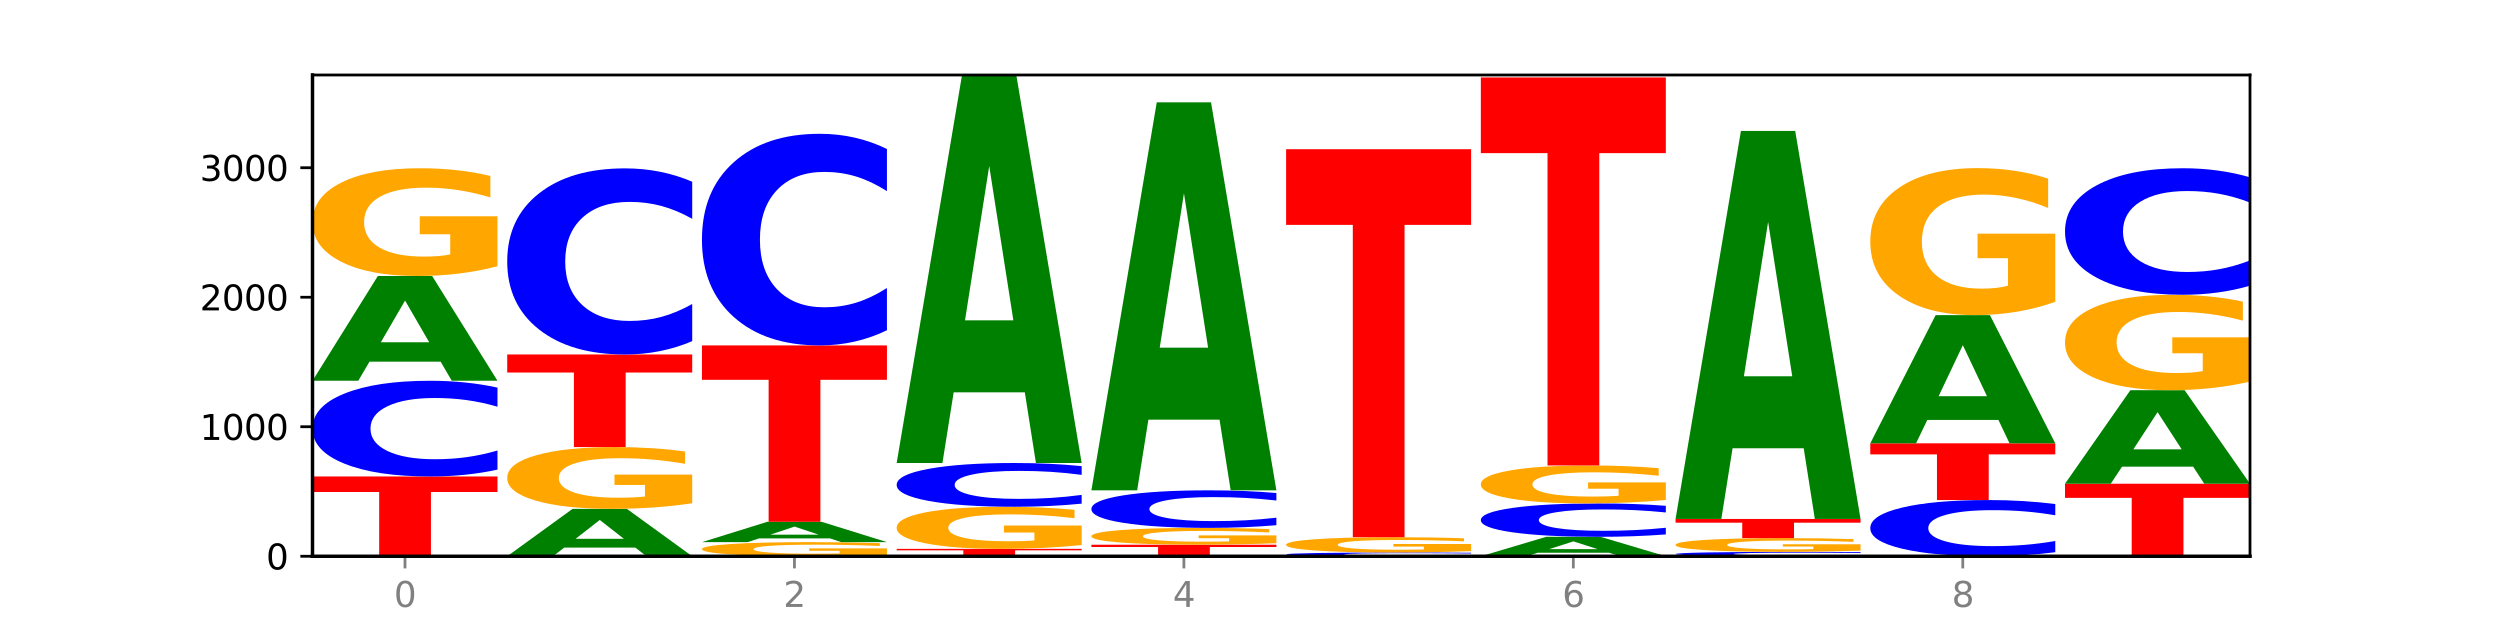 <?xml version="1.0" encoding="utf-8" standalone="no"?>
<!DOCTYPE svg PUBLIC "-//W3C//DTD SVG 1.1//EN"
  "http://www.w3.org/Graphics/SVG/1.1/DTD/svg11.dtd">
<svg xmlns:xlink="http://www.w3.org/1999/xlink" width="720pt" height="180pt" viewBox="0 0 720 180" xmlns="http://www.w3.org/2000/svg" version="1.1">
 <defs>
  <style type="text/css">*{stroke-linejoin: round; stroke-linecap: butt}</style>
 </defs>
 <g id="figure_1">
  <g id="patch_1">
   <path d="M 0 180 
L 720 180 
L 720 0 
L 0 0 
z
" style="fill: #ffffff"/>
  </g>
  <g id="axes_1">
   <g id="patch_2">
    <path d="M 90 160.2 
L 648 160.2 
L 648 21.6 
L 90 21.6 
z
" style="fill: #ffffff"/>
   </g>
   <g id="line2d_1">
    <path d="M 90 160.2 
L 648 160.2 
" clip-path="url(#p6cefed19fc)" style="fill: none; stroke: #000000; stroke-width: 0.5; stroke-linecap: square"/>
   </g>
   <g id="patch_3">
    <path d="M 90 137.224 
L 143.276 137.224 
L 143.276 141.705 
L 124.109 141.705 
L 124.109 160.2 
L 109.204 160.2 
L 109.204 141.705 
L 90 141.705 
L 90 137.224 
z
" clip-path="url(#p6cefed19fc)" style="fill: #ff0000"/>
   </g>
   <g id="patch_4">
    <path d="M 143.276 135.249 
Q 138.82 136.228 134.001 136.723 
Q 129.182 137.224 123.934 137.224 
Q 108.282 137.224 99.141 133.512 
Q 90 129.8 90 123.451 
Q 90 117.08 99.141 113.373 
Q 108.282 109.661 123.934 109.661 
Q 129.182 109.661 134.001 110.162 
Q 138.82 110.657 143.276 111.637 
L 143.276 117.131 
Q 138.78 115.833 134.417 115.229 
Q 130.055 114.626 125.236 114.626 
Q 116.591 114.626 111.638 116.977 
Q 106.698 119.323 106.698 123.451 
Q 106.698 127.562 111.638 129.914 
Q 116.591 132.259 125.236 132.259 
Q 130.055 132.259 134.417 131.656 
Q 138.78 131.047 143.276 129.748 
L 143.276 135.249 
z
" clip-path="url(#p6cefed19fc)" style="fill: #0000ff"/>
   </g>
   <g id="patch_5">
    <path d="M 126.905 104.164 
L 106.415 104.164 
L 103.18 109.661 
L 90 109.661 
L 108.823 79.487 
L 124.454 79.487 
L 143.276 109.661 
L 130.107 109.661 
L 126.905 104.164 
z
M 109.683 98.564 
L 123.604 98.564 
L 116.655 86.561 
L 109.683 98.564 
z
" clip-path="url(#p6cefed19fc)" style="fill: #008000"/>
   </g>
   <g id="patch_6">
    <path d="M 143.276 76.679 
Q 137.903 78.083 132.124 78.788 
Q 126.345 79.487 120.184 79.487 
Q 106.262 79.487 98.131 75.307 
Q 90 71.128 90 63.98 
Q 90 56.75 98.274 52.602 
Q 106.561 48.455 120.972 48.455 
Q 126.525 48.455 131.611 49.019 
Q 136.709 49.576 141.223 50.679 
L 141.223 56.865 
Q 136.566 55.448 131.957 54.75 
Q 127.348 54.044 122.716 54.044 
Q 114.143 54.044 109.498 56.621 
Q 104.853 59.192 104.853 63.98 
Q 104.853 68.724 109.331 71.314 
Q 113.808 73.897 122.047 73.897 
Q 124.292 73.897 126.214 73.75 
Q 128.136 73.596 129.665 73.275 
L 129.665 67.468 
L 120.889 67.468 
L 120.889 62.294 
L 143.276 62.294 
L 143.276 76.679 
z
" clip-path="url(#p6cefed19fc)" style="fill: #ffa600"/>
   </g>
   <g id="patch_7">
    <path d="M 182.985 157.713 
L 162.496 157.713 
L 159.261 160.2 
L 146.08 160.2 
L 164.903 146.549 
L 180.534 146.549 
L 199.357 160.2 
L 186.187 160.2 
L 182.985 157.713 
z
M 165.764 155.18 
L 179.684 155.18 
L 172.735 149.75 
L 165.764 155.18 
z
" clip-path="url(#p6cefed19fc)" style="fill: #008000"/>
   </g>
   <g id="patch_8">
    <path d="M 199.357 144.939 
Q 193.984 145.744 188.205 146.148 
Q 182.426 146.549 176.265 146.549 
Q 162.343 146.549 154.212 144.153 
Q 146.08 141.757 146.08 137.659 
Q 146.08 133.513 154.355 131.135 
Q 162.641 128.758 177.053 128.758 
Q 182.605 128.758 187.691 129.081 
Q 192.79 129.401 197.303 130.033 
L 197.303 133.579 
Q 192.646 132.767 188.038 132.367 
Q 183.429 131.962 178.796 131.962 
Q 170.223 131.962 165.578 133.44 
Q 160.934 134.913 160.934 137.659 
Q 160.934 140.378 165.411 141.863 
Q 169.889 143.344 178.127 143.344 
Q 180.372 143.344 182.294 143.26 
Q 184.217 143.171 185.745 142.988 
L 185.745 139.658 
L 176.969 139.658 
L 176.969 136.692 
L 199.357 136.692 
L 199.357 144.939 
z
" clip-path="url(#p6cefed19fc)" style="fill: #ffa600"/>
   </g>
   <g id="patch_9">
    <path d="M 146.08 102.089 
L 199.357 102.089 
L 199.357 107.29 
L 180.19 107.29 
L 180.19 128.758 
L 165.285 128.758 
L 165.285 107.29 
L 146.08 107.29 
L 146.08 102.089 
z
" clip-path="url(#p6cefed19fc)" style="fill: #ff0000"/>
   </g>
   <g id="patch_10">
    <path d="M 199.357 98.248 
Q 194.9 100.152 190.081 101.115 
Q 185.263 102.089 180.014 102.089 
Q 164.363 102.089 155.222 94.871 
Q 146.08 87.652 146.08 75.307 
Q 146.08 62.918 155.222 55.711 
Q 164.363 48.492 180.014 48.492 
Q 185.263 48.492 190.081 49.466 
Q 194.9 50.43 199.357 52.334 
L 199.357 63.018 
Q 194.86 60.494 190.498 59.32 
Q 186.135 58.146 181.316 58.146 
Q 172.672 58.146 167.718 62.719 
Q 162.779 67.28 162.779 75.307 
Q 162.779 83.301 167.718 87.874 
Q 172.672 92.435 181.316 92.435 
Q 186.135 92.435 190.498 91.261 
Q 194.86 90.077 199.357 87.552 
L 199.357 98.248 
z
" clip-path="url(#p6cefed19fc)" style="fill: #0000ff"/>
   </g>
   <g id="patch_11">
    <path d="M 255.437 159.832 
Q 250.064 160.016 244.285 160.108 
Q 238.506 160.2 232.345 160.2 
Q 218.423 160.2 210.292 159.652 
Q 202.161 159.105 202.161 158.169 
Q 202.161 157.221 210.435 156.678 
Q 218.722 156.134 233.133 156.134 
Q 238.685 156.134 243.772 156.208 
Q 248.87 156.281 253.384 156.426 
L 253.384 157.236 
Q 248.727 157.051 244.118 156.959 
Q 239.509 156.867 234.876 156.867 
Q 226.304 156.867 221.659 157.204 
Q 217.014 157.541 217.014 158.169 
Q 217.014 158.79 221.492 159.129 
Q 225.969 159.468 234.208 159.468 
Q 236.453 159.468 238.375 159.448 
Q 240.297 159.428 241.826 159.386 
L 241.826 158.625 
L 233.05 158.625 
L 233.05 157.948 
L 255.437 157.948 
L 255.437 159.832 
z
" clip-path="url(#p6cefed19fc)" style="fill: #ffa600"/>
   </g>
   <g id="patch_12">
    <path d="M 239.065 155.068 
L 218.576 155.068 
L 215.341 156.134 
L 202.161 156.134 
L 220.983 150.279 
L 236.615 150.279 
L 255.437 156.134 
L 242.268 156.134 
L 239.065 155.068 
z
M 221.844 153.981 
L 235.765 153.981 
L 228.815 151.652 
L 221.844 153.981 
z
" clip-path="url(#p6cefed19fc)" style="fill: #008000"/>
   </g>
   <g id="patch_13">
    <path d="M 202.161 99.479 
L 255.437 99.479 
L 255.437 109.386 
L 236.27 109.386 
L 236.27 150.279 
L 221.365 150.279 
L 221.365 109.386 
L 202.161 109.386 
L 202.161 99.479 
z
" clip-path="url(#p6cefed19fc)" style="fill: #ff0000"/>
   </g>
   <g id="patch_14">
    <path d="M 255.437 95.11 
Q 250.981 97.275 246.162 98.371 
Q 241.343 99.479 236.094 99.479 
Q 220.443 99.479 211.302 91.27 
Q 202.161 83.062 202.161 69.025 
Q 202.161 54.937 211.302 46.742 
Q 220.443 38.533 236.094 38.533 
Q 241.343 38.533 246.162 39.641 
Q 250.981 40.737 255.437 42.902 
L 255.437 55.051 
Q 250.94 52.18 246.578 50.846 
Q 242.215 49.511 237.397 49.511 
Q 228.752 49.511 223.799 54.711 
Q 218.859 59.898 218.859 69.025 
Q 218.859 78.114 223.799 83.314 
Q 228.752 88.501 237.397 88.501 
Q 242.215 88.501 246.578 87.166 
Q 250.94 85.819 255.437 82.949 
L 255.437 95.11 
z
" clip-path="url(#p6cefed19fc)" style="fill: #0000ff"/>
   </g>
   <g id="patch_15">
    <path d="M 258.241 158.074 
L 311.518 158.074 
L 311.518 158.489 
L 292.35 158.489 
L 292.35 160.2 
L 277.445 160.2 
L 277.445 158.489 
L 258.241 158.489 
L 258.241 158.074 
z
" clip-path="url(#p6cefed19fc)" style="fill: #ff0000"/>
   </g>
   <g id="patch_16">
    <path d="M 311.518 156.977 
Q 306.145 157.526 300.366 157.801 
Q 294.587 158.074 288.426 158.074 
Q 274.504 158.074 266.372 156.441 
Q 258.241 154.809 258.241 152.017 
Q 258.241 149.192 266.516 147.572 
Q 274.802 145.952 289.214 145.952 
Q 294.766 145.952 299.852 146.172 
Q 304.951 146.39 309.464 146.821 
L 309.464 149.237 
Q 304.807 148.684 300.198 148.411 
Q 295.59 148.136 290.957 148.136 
Q 282.384 148.136 277.739 149.142 
Q 273.095 150.146 273.095 152.017 
Q 273.095 153.87 277.572 154.881 
Q 282.05 155.891 290.288 155.891 
Q 292.533 155.891 294.455 155.833 
Q 296.378 155.773 297.906 155.648 
L 297.906 153.379 
L 289.13 153.379 
L 289.13 151.358 
L 311.518 151.358 
L 311.518 156.977 
z
" clip-path="url(#p6cefed19fc)" style="fill: #ffa600"/>
   </g>
   <g id="patch_17">
    <path d="M 311.518 145.048 
Q 307.061 145.496 302.242 145.723 
Q 297.423 145.952 292.175 145.952 
Q 276.524 145.952 267.382 144.254 
Q 258.241 142.556 258.241 139.653 
Q 258.241 136.739 267.382 135.043 
Q 276.524 133.345 292.175 133.345 
Q 297.423 133.345 302.242 133.574 
Q 307.061 133.801 311.518 134.249 
L 311.518 136.762 
Q 307.021 136.168 302.658 135.892 
Q 298.296 135.616 293.477 135.616 
Q 284.832 135.616 279.879 136.692 
Q 274.94 137.765 274.94 139.653 
Q 274.94 141.533 279.879 142.608 
Q 284.832 143.681 293.477 143.681 
Q 298.296 143.681 302.658 143.405 
Q 307.021 143.127 311.518 142.533 
L 311.518 145.048 
z
" clip-path="url(#p6cefed19fc)" style="fill: #0000ff"/>
   </g>
   <g id="patch_18">
    <path d="M 295.146 112.989 
L 274.657 112.989 
L 271.421 133.345 
L 258.241 133.345 
L 277.064 21.6 
L 292.695 21.6 
L 311.518 133.345 
L 298.348 133.345 
L 295.146 112.989 
z
M 277.924 92.249 
L 291.845 92.249 
L 284.896 47.8 
L 277.924 92.249 
z
" clip-path="url(#p6cefed19fc)" style="fill: #008000"/>
   </g>
   <g id="patch_19">
    <path d="M 314.322 156.88 
L 367.598 156.88 
L 367.598 157.528 
L 348.431 157.528 
L 348.431 160.2 
L 333.526 160.2 
L 333.526 157.528 
L 314.322 157.528 
L 314.322 156.88 
z
" clip-path="url(#p6cefed19fc)" style="fill: #ff0000"/>
   </g>
   <g id="patch_20">
    <path d="M 367.598 156.442 
Q 362.225 156.661 356.446 156.771 
Q 350.667 156.88 344.506 156.88 
Q 330.584 156.88 322.453 156.227 
Q 314.322 155.574 314.322 154.458 
Q 314.322 153.328 322.596 152.68 
Q 330.882 152.032 345.294 152.032 
Q 350.846 152.032 355.933 152.12 
Q 361.031 152.207 365.544 152.379 
L 365.544 153.346 
Q 360.888 153.124 356.279 153.015 
Q 351.67 152.905 347.037 152.905 
Q 338.464 152.905 333.82 153.308 
Q 329.175 153.709 329.175 154.458 
Q 329.175 155.199 333.653 155.603 
Q 338.13 156.007 346.369 156.007 
Q 348.613 156.007 350.536 155.984 
Q 352.458 155.96 353.986 155.91 
L 353.986 155.002 
L 345.21 155.002 
L 345.21 154.194 
L 367.598 154.194 
L 367.598 156.442 
z
" clip-path="url(#p6cefed19fc)" style="fill: #ffa600"/>
   </g>
   <g id="patch_21">
    <path d="M 367.598 151.256 
Q 363.142 151.641 358.323 151.835 
Q 353.504 152.032 348.255 152.032 
Q 332.604 152.032 323.463 150.575 
Q 314.322 149.118 314.322 146.627 
Q 314.322 144.127 323.463 142.672 
Q 332.604 141.215 348.255 141.215 
Q 353.504 141.215 358.323 141.412 
Q 363.142 141.606 367.598 141.991 
L 367.598 144.147 
Q 363.101 143.637 358.739 143.4 
Q 354.376 143.164 349.557 143.164 
Q 340.913 143.164 335.96 144.086 
Q 331.02 145.007 331.02 146.627 
Q 331.02 148.24 335.96 149.163 
Q 340.913 150.083 349.557 150.083 
Q 354.376 150.083 358.739 149.847 
Q 363.101 149.607 367.598 149.098 
L 367.598 151.256 
z
" clip-path="url(#p6cefed19fc)" style="fill: #0000ff"/>
   </g>
   <g id="patch_22">
    <path d="M 351.226 120.859 
L 330.737 120.859 
L 327.502 141.215 
L 314.322 141.215 
L 333.144 29.47 
L 348.775 29.47 
L 367.598 141.215 
L 354.429 141.215 
L 351.226 120.859 
z
M 334.005 100.119 
L 347.926 100.119 
L 340.976 55.67 
L 334.005 100.119 
z
" clip-path="url(#p6cefed19fc)" style="fill: #008000"/>
   </g>
   <g id="patch_23">
    <path d="M 423.678 160.122 
Q 419.222 160.161 414.403 160.18 
Q 409.584 160.2 404.336 160.2 
Q 388.684 160.2 379.543 160.054 
Q 370.402 159.909 370.402 159.66 
Q 370.402 159.409 379.543 159.264 
Q 388.684 159.118 404.336 159.118 
Q 409.584 159.118 414.403 159.138 
Q 419.222 159.157 423.678 159.196 
L 423.678 159.411 
Q 419.182 159.361 414.819 159.337 
Q 410.457 159.313 405.638 159.313 
Q 396.993 159.313 392.04 159.405 
Q 387.1 159.498 387.1 159.66 
Q 387.1 159.821 392.04 159.913 
Q 396.993 160.005 405.638 160.005 
Q 410.457 160.005 414.819 159.981 
Q 419.182 159.958 423.678 159.907 
L 423.678 160.122 
z
" clip-path="url(#p6cefed19fc)" style="fill: #0000ff"/>
   </g>
   <g id="patch_24">
    <path d="M 423.678 158.72 
Q 418.305 158.919 412.526 159.019 
Q 406.747 159.118 400.586 159.118 
Q 386.664 159.118 378.533 158.526 
Q 370.402 157.933 370.402 156.919 
Q 370.402 155.894 378.676 155.305 
Q 386.963 154.717 401.374 154.717 
Q 406.927 154.717 412.013 154.797 
Q 417.111 154.876 421.625 155.033 
L 421.625 155.91 
Q 416.968 155.709 412.359 155.61 
Q 407.75 155.51 403.118 155.51 
Q 394.545 155.51 389.9 155.875 
Q 385.255 156.24 385.255 156.919 
Q 385.255 157.592 389.733 157.959 
Q 394.21 158.326 402.449 158.326 
Q 404.694 158.326 406.616 158.305 
Q 408.538 158.283 410.067 158.237 
L 410.067 157.414 
L 401.291 157.414 
L 401.291 156.68 
L 423.678 156.68 
L 423.678 158.72 
z
" clip-path="url(#p6cefed19fc)" style="fill: #ffa600"/>
   </g>
   <g id="patch_25">
    <path d="M 370.402 42.972 
L 423.678 42.972 
L 423.678 64.765 
L 404.511 64.765 
L 404.511 154.717 
L 389.606 154.717 
L 389.606 64.765 
L 370.402 64.765 
L 370.402 42.972 
z
" clip-path="url(#p6cefed19fc)" style="fill: #ff0000"/>
   </g>
   <g id="patch_26">
    <path d="M 463.387 159.181 
L 442.898 159.181 
L 439.663 160.2 
L 426.482 160.2 
L 445.305 154.605 
L 460.936 154.605 
L 479.759 160.2 
L 466.589 160.2 
L 463.387 159.181 
z
M 446.166 158.142 
L 460.087 158.142 
L 453.137 155.917 
L 446.166 158.142 
z
" clip-path="url(#p6cefed19fc)" style="fill: #008000"/>
   </g>
   <g id="patch_27">
    <path d="M 479.759 153.916 
Q 475.302 154.257 470.483 154.43 
Q 465.665 154.605 460.416 154.605 
Q 444.765 154.605 435.624 153.309 
Q 426.482 152.013 426.482 149.797 
Q 426.482 147.572 435.624 146.278 
Q 444.765 144.982 460.416 144.982 
Q 465.665 144.982 470.483 145.157 
Q 475.302 145.33 479.759 145.672 
L 479.759 147.59 
Q 475.262 147.137 470.9 146.926 
Q 466.537 146.716 461.718 146.716 
Q 453.074 146.716 448.12 147.537 
Q 443.181 148.356 443.181 149.797 
Q 443.181 151.232 448.12 152.053 
Q 453.074 152.872 461.718 152.872 
Q 466.537 152.872 470.9 152.661 
Q 475.262 152.449 479.759 151.995 
L 479.759 153.916 
z
" clip-path="url(#p6cefed19fc)" style="fill: #0000ff"/>
   </g>
   <g id="patch_28">
    <path d="M 479.759 143.994 
Q 474.386 144.488 468.607 144.736 
Q 462.828 144.982 456.667 144.982 
Q 442.745 144.982 434.614 143.51 
Q 426.482 142.039 426.482 139.522 
Q 426.482 136.975 434.757 135.515 
Q 443.043 134.054 457.455 134.054 
Q 463.007 134.054 468.093 134.253 
Q 473.192 134.449 477.705 134.837 
L 477.705 137.016 
Q 473.049 136.517 468.44 136.271 
Q 463.831 136.022 459.198 136.022 
Q 450.625 136.022 445.98 136.93 
Q 441.336 137.835 441.336 139.522 
Q 441.336 141.192 445.813 142.104 
Q 450.291 143.014 458.529 143.014 
Q 460.774 143.014 462.697 142.962 
Q 464.619 142.908 466.147 142.795 
L 466.147 140.75 
L 457.371 140.75 
L 457.371 138.928 
L 479.759 138.928 
L 479.759 143.994 
z
" clip-path="url(#p6cefed19fc)" style="fill: #ffa600"/>
   </g>
   <g id="patch_29">
    <path d="M 426.482 22.309 
L 479.759 22.309 
L 479.759 44.102 
L 460.592 44.102 
L 460.592 134.054 
L 445.687 134.054 
L 445.687 44.102 
L 426.482 44.102 
L 426.482 22.309 
z
" clip-path="url(#p6cefed19fc)" style="fill: #ff0000"/>
   </g>
   <g id="patch_30">
    <path d="M 535.839 160.109 
Q 531.383 160.154 526.564 160.177 
Q 521.745 160.2 516.496 160.2 
Q 500.845 160.2 491.704 160.029 
Q 482.563 159.858 482.563 159.566 
Q 482.563 159.273 491.704 159.103 
Q 500.845 158.932 516.496 158.932 
Q 521.745 158.932 526.564 158.955 
Q 531.383 158.978 535.839 159.023 
L 535.839 159.276 
Q 531.342 159.216 526.98 159.188 
Q 522.617 159.16 517.799 159.16 
Q 509.154 159.16 504.201 159.268 
Q 499.261 159.376 499.261 159.566 
Q 499.261 159.755 504.201 159.864 
Q 509.154 159.972 517.799 159.972 
Q 522.617 159.972 526.98 159.944 
Q 531.342 159.916 535.839 159.856 
L 535.839 160.109 
z
" clip-path="url(#p6cefed19fc)" style="fill: #0000ff"/>
   </g>
   <g id="patch_31">
    <path d="M 535.839 158.574 
Q 530.466 158.753 524.687 158.843 
Q 518.908 158.932 512.747 158.932 
Q 498.825 158.932 490.694 158.399 
Q 482.563 157.867 482.563 156.956 
Q 482.563 156.035 490.837 155.507 
Q 499.124 154.978 513.535 154.978 
Q 519.087 154.978 524.174 155.05 
Q 529.272 155.121 533.786 155.262 
L 533.786 156.05 
Q 529.129 155.869 524.52 155.78 
Q 519.911 155.69 515.278 155.69 
Q 506.706 155.69 502.061 156.019 
Q 497.416 156.346 497.416 156.956 
Q 497.416 157.561 501.894 157.891 
Q 506.371 158.22 514.61 158.22 
Q 516.855 158.22 518.777 158.201 
Q 520.699 158.181 522.228 158.14 
L 522.228 157.401 
L 513.452 157.401 
L 513.452 156.741 
L 535.839 156.741 
L 535.839 158.574 
z
" clip-path="url(#p6cefed19fc)" style="fill: #ffa600"/>
   </g>
   <g id="patch_32">
    <path d="M 482.563 149.458 
L 535.839 149.458 
L 535.839 150.535 
L 516.672 150.535 
L 516.672 154.978 
L 501.767 154.978 
L 501.767 150.535 
L 482.563 150.535 
L 482.563 149.458 
z
" clip-path="url(#p6cefed19fc)" style="fill: #ff0000"/>
   </g>
   <g id="patch_33">
    <path d="M 519.467 129.102 
L 498.978 129.102 
L 495.743 149.458 
L 482.563 149.458 
L 501.385 37.713 
L 517.017 37.713 
L 535.839 149.458 
L 522.67 149.458 
L 519.467 129.102 
z
M 502.246 108.362 
L 516.167 108.362 
L 509.217 63.913 
L 502.246 108.362 
z
" clip-path="url(#p6cefed19fc)" style="fill: #008000"/>
   </g>
   <g id="patch_34">
    <path d="M 591.92 159.04 
Q 587.463 159.615 582.644 159.906 
Q 577.825 160.2 572.577 160.2 
Q 556.926 160.2 547.784 158.02 
Q 538.643 155.84 538.643 152.111 
Q 538.643 148.37 547.784 146.193 
Q 556.926 144.013 572.577 144.013 
Q 577.825 144.013 582.644 144.307 
Q 587.463 144.598 591.92 145.173 
L 591.92 148.4 
Q 587.423 147.637 583.06 147.283 
Q 578.698 146.928 573.879 146.928 
Q 565.234 146.928 560.281 148.309 
Q 555.342 149.687 555.342 152.111 
Q 555.342 154.526 560.281 155.907 
Q 565.234 157.284 573.879 157.284 
Q 578.698 157.284 583.06 156.93 
Q 587.423 156.572 591.92 155.81 
L 591.92 159.04 
z
" clip-path="url(#p6cefed19fc)" style="fill: #0000ff"/>
   </g>
   <g id="patch_35">
    <path d="M 538.643 127.676 
L 591.92 127.676 
L 591.92 130.862 
L 572.752 130.862 
L 572.752 144.013 
L 557.847 144.013 
L 557.847 130.862 
L 538.643 130.862 
L 538.643 127.676 
z
" clip-path="url(#p6cefed19fc)" style="fill: #ff0000"/>
   </g>
   <g id="patch_36">
    <path d="M 575.548 120.949 
L 555.059 120.949 
L 551.823 127.676 
L 538.643 127.676 
L 557.466 90.751 
L 573.097 90.751 
L 591.92 127.676 
L 578.75 127.676 
L 575.548 120.949 
z
M 558.326 114.096 
L 572.247 114.096 
L 565.298 99.408 
L 558.326 114.096 
z
" clip-path="url(#p6cefed19fc)" style="fill: #008000"/>
   </g>
   <g id="patch_37">
    <path d="M 591.92 86.921 
Q 586.547 88.836 580.768 89.798 
Q 574.989 90.751 568.828 90.751 
Q 554.906 90.751 546.774 85.049 
Q 538.643 79.348 538.643 69.597 
Q 538.643 59.733 546.918 54.075 
Q 555.204 48.417 569.616 48.417 
Q 575.168 48.417 580.254 49.187 
Q 585.353 49.948 589.866 51.452 
L 589.866 59.891 
Q 585.209 57.958 580.6 57.005 
Q 575.992 56.043 571.359 56.043 
Q 562.786 56.043 558.141 59.558 
Q 553.497 63.065 553.497 69.597 
Q 553.497 76.068 557.974 79.601 
Q 562.452 83.125 570.69 83.125 
Q 572.935 83.125 574.857 82.924 
Q 576.78 82.714 578.308 82.277 
L 578.308 74.354 
L 569.532 74.354 
L 569.532 67.297 
L 591.92 67.297 
L 591.92 86.921 
z
" clip-path="url(#p6cefed19fc)" style="fill: #ffa600"/>
   </g>
   <g id="patch_38">
    <path d="M 594.724 139.313 
L 648 139.313 
L 648 143.387 
L 628.833 143.387 
L 628.833 160.2 
L 613.928 160.2 
L 613.928 143.387 
L 594.724 143.387 
L 594.724 139.313 
z
" clip-path="url(#p6cefed19fc)" style="fill: #ff0000"/>
   </g>
   <g id="patch_39">
    <path d="M 631.628 134.407 
L 611.139 134.407 
L 607.904 139.313 
L 594.724 139.313 
L 613.546 112.384 
L 629.177 112.384 
L 648 139.313 
L 634.831 139.313 
L 631.628 134.407 
z
M 614.407 129.409 
L 628.328 129.409 
L 621.378 118.698 
L 614.407 129.409 
z
" clip-path="url(#p6cefed19fc)" style="fill: #008000"/>
   </g>
   <g id="patch_40">
    <path d="M 648 109.897 
Q 642.627 111.14 636.848 111.765 
Q 631.069 112.384 624.908 112.384 
Q 610.986 112.384 602.855 108.681 
Q 594.724 104.979 594.724 98.648 
Q 594.724 92.243 602.998 88.569 
Q 611.284 84.895 625.696 84.895 
Q 631.248 84.895 636.335 85.395 
Q 641.433 85.889 645.946 86.865 
L 645.946 92.345 
Q 641.29 91.09 636.681 90.471 
Q 632.072 89.846 627.439 89.846 
Q 618.866 89.846 614.222 92.129 
Q 609.577 94.406 609.577 98.648 
Q 609.577 102.85 614.055 105.144 
Q 618.532 107.432 626.771 107.432 
Q 629.015 107.432 630.938 107.302 
Q 632.86 107.165 634.388 106.881 
L 634.388 101.737 
L 625.612 101.737 
L 625.612 97.154 
L 648 97.154 
L 648 109.897 
z
" clip-path="url(#p6cefed19fc)" style="fill: #ffa600"/>
   </g>
   <g id="patch_41">
    <path d="M 648 82.283 
Q 643.544 83.578 638.725 84.233 
Q 633.906 84.895 628.657 84.895 
Q 613.006 84.895 603.865 79.987 
Q 594.724 75.079 594.724 66.686 
Q 594.724 58.263 603.865 53.363 
Q 613.006 48.455 628.657 48.455 
Q 633.906 48.455 638.725 49.117 
Q 643.544 49.772 648 51.067 
L 648 58.331 
Q 643.503 56.614 639.141 55.817 
Q 634.778 55.019 629.959 55.019 
Q 621.315 55.019 616.362 58.127 
Q 611.422 61.229 611.422 66.686 
Q 611.422 72.121 616.362 75.23 
Q 621.315 78.331 629.959 78.331 
Q 634.778 78.331 639.141 77.533 
Q 643.503 76.728 648 75.011 
L 648 82.283 
z
" clip-path="url(#p6cefed19fc)" style="fill: #0000ff"/>
   </g>
   <g id="matplotlib.axis_1">
    <g id="xtick_1">
     <g id="line2d_2">
      <defs>
       <path id="mc0cf416e8a" d="M 0 0 
L 0 3.5 
" style="stroke: #808080; stroke-width: 0.8"/>
      </defs>
      <g>
       <use xlink:href="#mc0cf416e8a" x="116.638" y="160.2" style="fill: #808080; stroke: #808080; stroke-width: 0.8"/>
      </g>
     </g>
     <g id="text_1">
      <!-- 0 -->
      <g style="fill: #808080" transform="translate(113.457 174.798) scale(0.1 -0.1)">
       <defs>
        <path id="DejaVuSans-30" d="M 2034 4250 
Q 1547 4250 1301 3770 
Q 1056 3291 1056 2328 
Q 1056 1369 1301 889 
Q 1547 409 2034 409 
Q 2525 409 2770 889 
Q 3016 1369 3016 2328 
Q 3016 3291 2770 3770 
Q 2525 4250 2034 4250 
z
M 2034 4750 
Q 2819 4750 3233 4129 
Q 3647 3509 3647 2328 
Q 3647 1150 3233 529 
Q 2819 -91 2034 -91 
Q 1250 -91 836 529 
Q 422 1150 422 2328 
Q 422 3509 836 4129 
Q 1250 4750 2034 4750 
z
" transform="scale(0.016)"/>
       </defs>
       <use xlink:href="#DejaVuSans-30"/>
      </g>
     </g>
    </g>
    <g id="xtick_2">
     <g id="line2d_3">
      <g>
       <use xlink:href="#mc0cf416e8a" x="228.799" y="160.2" style="fill: #808080; stroke: #808080; stroke-width: 0.8"/>
      </g>
     </g>
     <g id="text_2">
      <!-- 2 -->
      <g style="fill: #808080" transform="translate(225.618 174.798) scale(0.1 -0.1)">
       <defs>
        <path id="DejaVuSans-32" d="M 1228 531 
L 3431 531 
L 3431 0 
L 469 0 
L 469 531 
Q 828 903 1448 1529 
Q 2069 2156 2228 2338 
Q 2531 2678 2651 2914 
Q 2772 3150 2772 3378 
Q 2772 3750 2511 3984 
Q 2250 4219 1831 4219 
Q 1534 4219 1204 4116 
Q 875 4013 500 3803 
L 500 4441 
Q 881 4594 1212 4672 
Q 1544 4750 1819 4750 
Q 2544 4750 2975 4387 
Q 3406 4025 3406 3419 
Q 3406 3131 3298 2873 
Q 3191 2616 2906 2266 
Q 2828 2175 2409 1742 
Q 1991 1309 1228 531 
z
" transform="scale(0.016)"/>
       </defs>
       <use xlink:href="#DejaVuSans-32"/>
      </g>
     </g>
    </g>
    <g id="xtick_3">
     <g id="line2d_4">
      <g>
       <use xlink:href="#mc0cf416e8a" x="340.96" y="160.2" style="fill: #808080; stroke: #808080; stroke-width: 0.8"/>
      </g>
     </g>
     <g id="text_3">
      <!-- 4 -->
      <g style="fill: #808080" transform="translate(337.779 174.798) scale(0.1 -0.1)">
       <defs>
        <path id="DejaVuSans-34" d="M 2419 4116 
L 825 1625 
L 2419 1625 
L 2419 4116 
z
M 2253 4666 
L 3047 4666 
L 3047 1625 
L 3713 1625 
L 3713 1100 
L 3047 1100 
L 3047 0 
L 2419 0 
L 2419 1100 
L 313 1100 
L 313 1709 
L 2253 4666 
z
" transform="scale(0.016)"/>
       </defs>
       <use xlink:href="#DejaVuSans-34"/>
      </g>
     </g>
    </g>
    <g id="xtick_4">
     <g id="line2d_5">
      <g>
       <use xlink:href="#mc0cf416e8a" x="453.121" y="160.2" style="fill: #808080; stroke: #808080; stroke-width: 0.8"/>
      </g>
     </g>
     <g id="text_4">
      <!-- 6 -->
      <g style="fill: #808080" transform="translate(449.939 174.798) scale(0.1 -0.1)">
       <defs>
        <path id="DejaVuSans-36" d="M 2113 2584 
Q 1688 2584 1439 2293 
Q 1191 2003 1191 1497 
Q 1191 994 1439 701 
Q 1688 409 2113 409 
Q 2538 409 2786 701 
Q 3034 994 3034 1497 
Q 3034 2003 2786 2293 
Q 2538 2584 2113 2584 
z
M 3366 4563 
L 3366 3988 
Q 3128 4100 2886 4159 
Q 2644 4219 2406 4219 
Q 1781 4219 1451 3797 
Q 1122 3375 1075 2522 
Q 1259 2794 1537 2939 
Q 1816 3084 2150 3084 
Q 2853 3084 3261 2657 
Q 3669 2231 3669 1497 
Q 3669 778 3244 343 
Q 2819 -91 2113 -91 
Q 1303 -91 875 529 
Q 447 1150 447 2328 
Q 447 3434 972 4092 
Q 1497 4750 2381 4750 
Q 2619 4750 2861 4703 
Q 3103 4656 3366 4563 
z
" transform="scale(0.016)"/>
       </defs>
       <use xlink:href="#DejaVuSans-36"/>
      </g>
     </g>
    </g>
    <g id="xtick_5">
     <g id="line2d_6">
      <g>
       <use xlink:href="#mc0cf416e8a" x="565.281" y="160.2" style="fill: #808080; stroke: #808080; stroke-width: 0.8"/>
      </g>
     </g>
     <g id="text_5">
      <!-- 8 -->
      <g style="fill: #808080" transform="translate(562.1 174.798) scale(0.1 -0.1)">
       <defs>
        <path id="DejaVuSans-38" d="M 2034 2216 
Q 1584 2216 1326 1975 
Q 1069 1734 1069 1313 
Q 1069 891 1326 650 
Q 1584 409 2034 409 
Q 2484 409 2743 651 
Q 3003 894 3003 1313 
Q 3003 1734 2745 1975 
Q 2488 2216 2034 2216 
z
M 1403 2484 
Q 997 2584 770 2862 
Q 544 3141 544 3541 
Q 544 4100 942 4425 
Q 1341 4750 2034 4750 
Q 2731 4750 3128 4425 
Q 3525 4100 3525 3541 
Q 3525 3141 3298 2862 
Q 3072 2584 2669 2484 
Q 3125 2378 3379 2068 
Q 3634 1759 3634 1313 
Q 3634 634 3220 271 
Q 2806 -91 2034 -91 
Q 1263 -91 848 271 
Q 434 634 434 1313 
Q 434 1759 690 2068 
Q 947 2378 1403 2484 
z
M 1172 3481 
Q 1172 3119 1398 2916 
Q 1625 2713 2034 2713 
Q 2441 2713 2670 2916 
Q 2900 3119 2900 3481 
Q 2900 3844 2670 4047 
Q 2441 4250 2034 4250 
Q 1625 4250 1398 4047 
Q 1172 3844 1172 3481 
z
" transform="scale(0.016)"/>
       </defs>
       <use xlink:href="#DejaVuSans-38"/>
      </g>
     </g>
    </g>
   </g>
   <g id="matplotlib.axis_2">
    <g id="ytick_1">
     <g id="line2d_7">
      <defs>
       <path id="m13f75af90b" d="M 0 0 
L -3.5 0 
" style="stroke: #000000; stroke-width: 0.8"/>
      </defs>
      <g>
       <use xlink:href="#m13f75af90b" x="90" y="160.2" style="stroke: #000000; stroke-width: 0.8"/>
      </g>
     </g>
     <g id="text_6">
      <!-- 0 -->
      <g transform="translate(76.638 163.999) scale(0.1 -0.1)">
       <use xlink:href="#DejaVuSans-30"/>
      </g>
     </g>
    </g>
    <g id="ytick_2">
     <g id="line2d_8">
      <g>
       <use xlink:href="#m13f75af90b" x="90" y="122.902" style="stroke: #000000; stroke-width: 0.8"/>
      </g>
     </g>
     <g id="text_7">
      <!-- 1000 -->
      <g transform="translate(57.55 126.701) scale(0.1 -0.1)">
       <defs>
        <path id="DejaVuSans-31" d="M 794 531 
L 1825 531 
L 1825 4091 
L 703 3866 
L 703 4441 
L 1819 4666 
L 2450 4666 
L 2450 531 
L 3481 531 
L 3481 0 
L 794 0 
L 794 531 
z
" transform="scale(0.016)"/>
       </defs>
       <use xlink:href="#DejaVuSans-31"/>
       <use xlink:href="#DejaVuSans-30" x="63.623"/>
       <use xlink:href="#DejaVuSans-30" x="127.246"/>
       <use xlink:href="#DejaVuSans-30" x="190.869"/>
      </g>
     </g>
    </g>
    <g id="ytick_3">
     <g id="line2d_9">
      <g>
       <use xlink:href="#m13f75af90b" x="90" y="85.604" style="stroke: #000000; stroke-width: 0.8"/>
      </g>
     </g>
     <g id="text_8">
      <!-- 2000 -->
      <g transform="translate(57.55 89.403) scale(0.1 -0.1)">
       <use xlink:href="#DejaVuSans-32"/>
       <use xlink:href="#DejaVuSans-30" x="63.623"/>
       <use xlink:href="#DejaVuSans-30" x="127.246"/>
       <use xlink:href="#DejaVuSans-30" x="190.869"/>
      </g>
     </g>
    </g>
    <g id="ytick_4">
     <g id="line2d_10">
      <g>
       <use xlink:href="#m13f75af90b" x="90" y="48.305" style="stroke: #000000; stroke-width: 0.8"/>
      </g>
     </g>
     <g id="text_9">
      <!-- 3000 -->
      <g transform="translate(57.55 52.105) scale(0.1 -0.1)">
       <defs>
        <path id="DejaVuSans-33" d="M 2597 2516 
Q 3050 2419 3304 2112 
Q 3559 1806 3559 1356 
Q 3559 666 3084 287 
Q 2609 -91 1734 -91 
Q 1441 -91 1130 -33 
Q 819 25 488 141 
L 488 750 
Q 750 597 1062 519 
Q 1375 441 1716 441 
Q 2309 441 2620 675 
Q 2931 909 2931 1356 
Q 2931 1769 2642 2001 
Q 2353 2234 1838 2234 
L 1294 2234 
L 1294 2753 
L 1863 2753 
Q 2328 2753 2575 2939 
Q 2822 3125 2822 3475 
Q 2822 3834 2567 4026 
Q 2313 4219 1838 4219 
Q 1578 4219 1281 4162 
Q 984 4106 628 3988 
L 628 4550 
Q 988 4650 1302 4700 
Q 1616 4750 1894 4750 
Q 2613 4750 3031 4423 
Q 3450 4097 3450 3541 
Q 3450 3153 3228 2886 
Q 3006 2619 2597 2516 
z
" transform="scale(0.016)"/>
       </defs>
       <use xlink:href="#DejaVuSans-33"/>
       <use xlink:href="#DejaVuSans-30" x="63.623"/>
       <use xlink:href="#DejaVuSans-30" x="127.246"/>
       <use xlink:href="#DejaVuSans-30" x="190.869"/>
      </g>
     </g>
    </g>
   </g>
   <g id="patch_42">
    <path d="M 90 160.2 
L 90 21.6 
" style="fill: none; stroke: #000000; stroke-linejoin: miter; stroke-linecap: square"/>
   </g>
   <g id="patch_43">
    <path d="M 648 160.2 
L 648 21.6 
" style="fill: none; stroke: #000000; stroke-width: 0.8; stroke-linejoin: miter; stroke-linecap: square"/>
   </g>
   <g id="patch_44">
    <path d="M 90 160.2 
L 648 160.2 
" style="fill: none; stroke: #000000; stroke-linejoin: miter; stroke-linecap: square"/>
   </g>
   <g id="patch_45">
    <path d="M 90 21.6 
L 648 21.6 
" style="fill: none; stroke: #000000; stroke-width: 0.8; stroke-linejoin: miter; stroke-linecap: square"/>
   </g>
  </g>
 </g>
 <defs>
  <clipPath id="p6cefed19fc">
   <rect x="90" y="21.6" width="558" height="138.6"/>
  </clipPath>
 </defs>
</svg>
